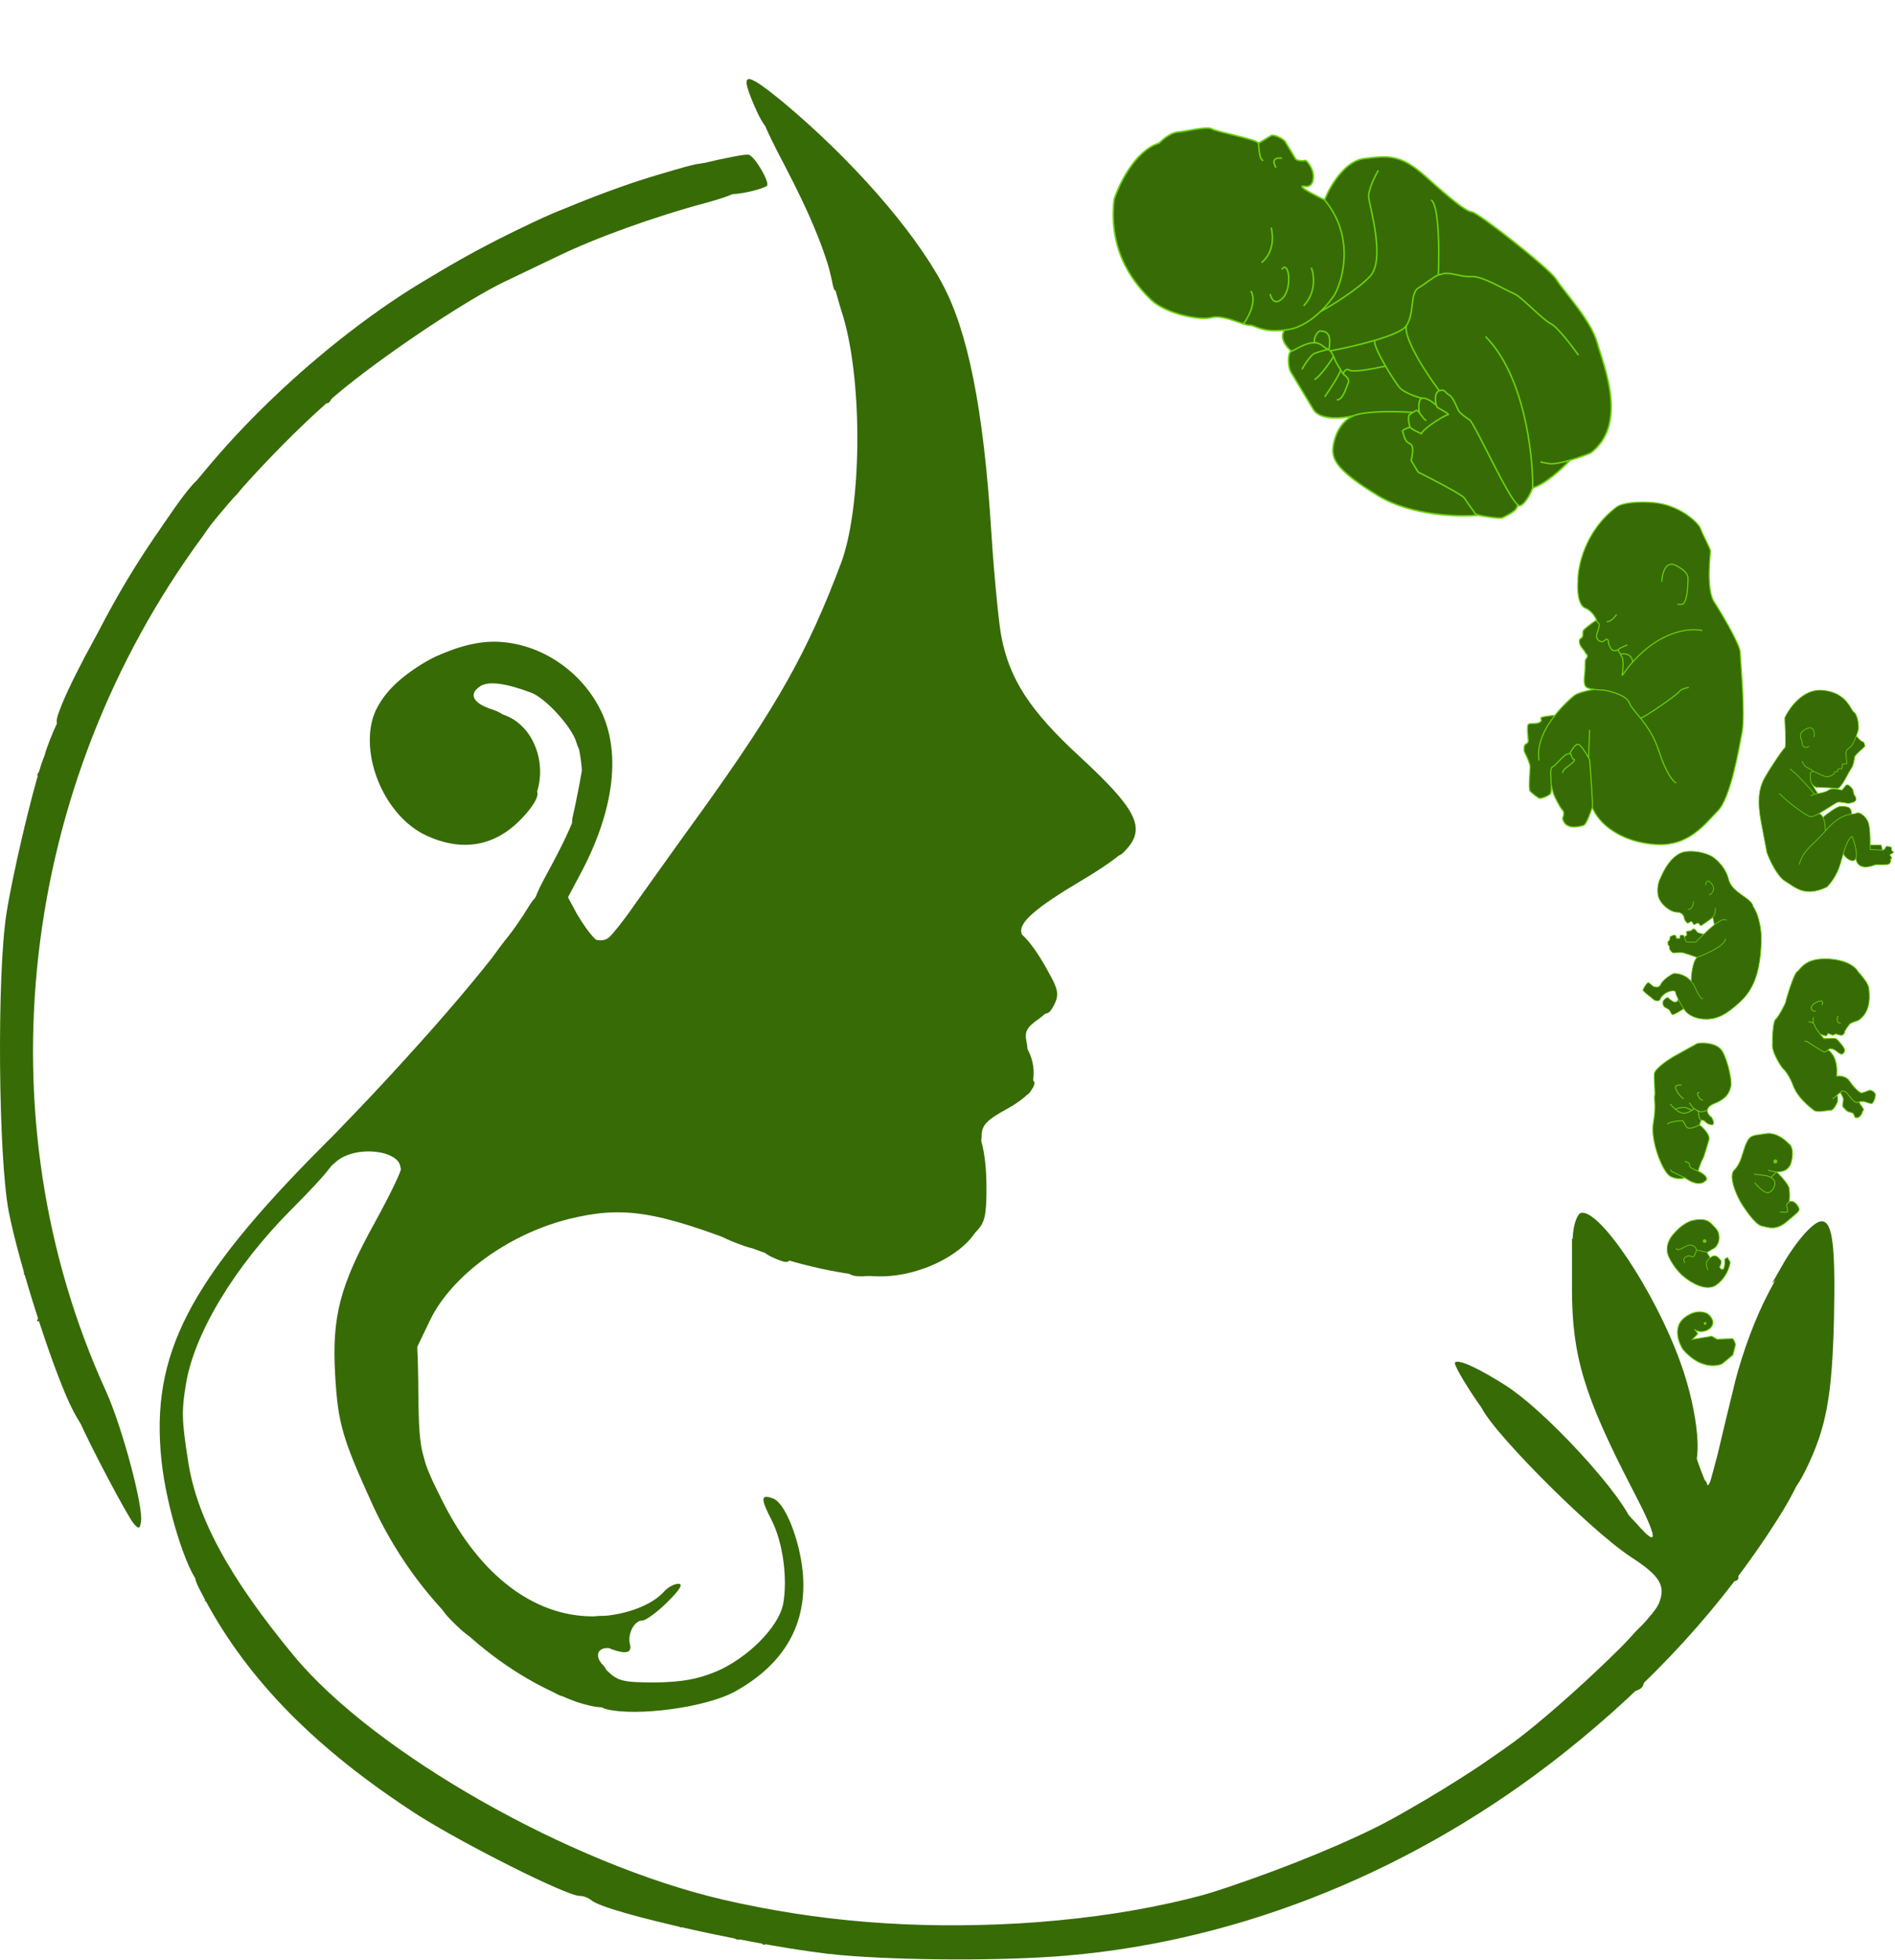 <svg width="767" height="793" viewBox="0 0 767 793" fill="none" xmlns="http://www.w3.org/2000/svg">
<path d="M340.019 791.08C309.91 788.295 244.835 773.997 239.202 768.798C238.036 767.869 236.094 767.127 234.54 767.127C229.295 767.127 187.531 746.144 168.882 734.26C128.089 707.893 100.506 680.04 82.829 646.988C77.584 637.147 77.584 637.147 84.382 637.147C89.239 637.147 90.599 638.261 92.541 643.646C93.901 647.174 95.843 650.145 96.621 650.145C97.397 650.145 98.174 651.259 98.174 652.744C98.174 654.23 98.757 655.715 99.728 656.087C100.506 656.458 106.139 662.4 112.161 669.27C139.55 700.28 165.386 718.291 226.381 749.115C240.756 756.357 281.743 770.84 287.765 770.84C289.513 770.84 293.593 771.954 296.895 773.44C303.305 776.225 322.148 779.568 340.99 781.424C346.818 781.982 352.063 783.096 352.645 783.838C353.811 785.51 420.245 781.239 442.002 778.082C473.859 773.626 538.739 750.601 569.043 732.961C577.201 728.318 584.389 724.419 584.777 724.419C585.36 724.419 587.303 723.305 589.051 721.819C590.993 720.334 599.929 713.835 609.059 707.522C627.707 694.709 668.5 656.272 671.414 648.845C674.328 641.603 671.997 637.704 659.953 629.905C642.276 618.207 599.346 574.571 599.346 568.257C599.346 565.658 607.893 566.215 614.498 569.557C620.714 572.528 646.938 598.71 651.212 606.137C652.377 608.365 653.737 609.851 654.32 609.294C654.708 608.737 658.399 612.079 662.284 616.35C671.608 627.12 671.22 622.663 660.73 602.609C641.11 564.729 636.254 548.575 636.254 521.279V501.225L642.664 502.339C650.24 503.639 655.679 509.581 664.615 526.292C672.191 540.405 682.875 569.557 682.875 575.87C682.875 579.956 690.645 602.609 691.616 601.495C691.81 601.124 693.364 595.553 695.113 588.868C696.667 582.184 699.969 568.443 702.494 558.23C705.408 547.089 710.459 533.163 715.898 522.95C723.279 508.838 725.416 506.238 729.884 505.681C738.625 504.753 739.985 509.766 738.625 542.447C737.071 578.47 733.186 593.139 719.394 614.864C697.249 649.773 668.889 680.783 633.146 709.193C573.705 756.357 503.191 785.138 432.095 791.266C406.453 793.494 365.466 793.308 340.019 791.08Z" fill="#376B06"/>
<path d="M233.166 688.587C198.395 675.589 168.092 646.251 150.997 609.3C138.565 582.004 136.817 576.248 135.651 556.379C134.292 532.611 137.594 520.171 151.774 494.546C157.602 483.962 162.264 474.306 162.264 473.006C162.264 465.208 143.616 463.165 135.846 470.221L131.184 474.306V468.921C131.184 465.208 133.709 460.937 139.148 455.181C174.308 418.601 203.446 384.249 213.547 367.537C219.374 357.696 224.425 358.253 229.864 368.837C234.526 378.121 241.908 382.763 246.375 379.421C247.735 378.307 252.397 372.55 256.477 366.609C260.75 360.667 273.376 342.841 284.837 327.057C314.752 285.278 326.99 263.553 340.394 227.901C348.746 205.619 349.329 155.67 341.365 128.374C340.199 124.846 338.063 117.233 336.509 111.662C332.624 98.293 327.767 86.595 317.86 67.469C313.393 59.113 309.896 51.686 309.896 51.314C309.896 50.757 312.033 50.386 314.752 50.386C325.825 50.386 355.934 78.796 370.309 102.935C387.014 130.788 392.259 150.656 396.338 203.577C400.418 257.054 401.195 261.51 406.245 268.752C408.771 272.28 410.907 276.922 410.907 279.151C410.907 284.35 418.289 293.634 433.635 308.118C446.844 320.559 453.643 329.657 453.643 334.856C453.643 336.527 454.808 338.199 456.168 338.756C460.636 340.241 454.614 346.183 438.491 355.839C419.066 367.351 412.267 373.293 413.433 377.564C414.015 379.421 413.433 380.906 412.267 380.906C411.102 380.906 412.073 382.949 414.598 385.363C416.929 387.777 419.26 392.79 420.037 396.504C420.62 400.403 422.174 403.189 423.728 403.189C428.39 403.189 426.642 407.831 420.426 412.287C415.375 415.815 414.598 417.486 415.569 421.943C416.152 424.914 415.764 427.328 414.792 427.328C413.627 427.328 412.85 429.37 412.85 431.97C412.85 434.941 414.015 436.612 415.958 436.612C421.98 436.612 417.512 443.297 407.605 448.682C399.446 453.138 397.504 455.181 397.31 459.266C397.31 462.051 396.533 464.836 395.367 465.393C394.396 465.95 393.425 470.592 393.425 475.792C393.425 480.805 394.396 484.89 395.367 484.89C396.533 484.89 397.31 487.676 397.31 491.018C397.31 503.273 376.136 516.457 356.322 516.457C342.919 516.457 321.551 511.629 304.068 504.944C265.606 489.904 252.203 487.861 230.252 493.246C205.777 499.374 182.855 516.085 174.113 534.097C171.588 539.296 168.674 545.424 167.509 547.838C164.012 554.708 164.789 575.691 168.869 582.932C170.811 586.46 172.365 591.845 172.365 595.002C172.754 611.528 197.424 642.723 217.626 652.193C227.533 656.835 230.641 657.578 233.749 655.907C236.08 654.793 240.354 653.864 243.656 653.864C249.289 653.864 249.678 654.421 249.678 660.363C249.678 665.562 248.901 666.862 245.793 666.862C241.519 666.862 240.742 670.576 244.239 673.918C245.598 675.218 246.958 679.489 247.152 683.574C247.541 690.259 247.152 691.001 243.267 690.816C240.936 690.816 236.468 689.702 233.166 688.587ZM361.956 492.875C367.395 487.861 367.783 486.561 368.949 468.179C369.92 452.952 371.086 447.567 373.999 443.668C376.136 440.883 377.884 437.726 377.884 436.612C377.884 435.684 379.05 434.755 380.41 434.755C384.877 434.755 387.791 425.471 385.46 418.043C383.323 411.173 383.129 411.173 370.309 409.873C363.315 409.316 352.437 408.759 346.221 408.759C335.732 408.759 335.149 408.945 335.926 413.03C336.509 415.258 337.868 425.657 339.228 436.241L341.365 455.181H351.855H362.344V468.736V482.476L348.358 484.148C337.286 485.447 333.983 486.561 333.595 489.161C333.206 491.204 334.178 492.318 336.703 492.318C338.84 492.318 340.976 493.617 341.753 495.103C343.696 499.931 355.545 498.631 361.956 492.875ZM333.401 394.276C332.235 393.904 331.264 389.819 331.264 385.177C331.264 378.492 332.041 376.636 335.149 375.893C337.286 375.336 339.034 373.665 339.034 372.365C339.034 370.879 340.005 369.765 340.976 369.765C344.084 369.765 343.307 358.624 340.005 355.653C338.451 353.982 337.091 351.197 337.091 349.34C337.091 347.483 336.12 345.255 335.149 344.698C332.818 343.398 312.616 346.926 307.565 349.525C305.622 350.454 300.766 351.197 296.881 351.382H289.499L299.406 355.096C305.622 357.51 310.479 360.852 312.421 364.195C314.558 367.537 317.666 369.765 321.163 370.137C326.213 370.694 326.407 371.251 328.156 385.177C329.127 392.976 330.681 399.475 331.652 399.475C332.429 399.475 333.401 401.332 333.595 403.746C333.595 405.974 334.178 404.86 334.566 401.332C335.149 397.804 334.566 394.647 333.401 394.276ZM367.395 286.764C368.755 285.464 371.086 284.35 372.834 284.35C380.215 284.35 381.964 266.338 376.913 242.942C375.165 234.957 374.194 220.845 374.388 208.219C374.582 179.252 371.474 155.855 365.258 141.001C357.876 123.36 354.768 121.504 356.905 136.358C357.682 142.672 359.236 149.542 360.402 151.585C361.373 153.627 363.315 159.012 364.675 163.654C368.755 178.509 366.618 220.845 361.373 226.787C355.545 233.472 353.797 239.971 352.437 259.282C351.272 276.737 350.495 280.079 346.998 282.679C344.667 284.536 341.753 286.207 340.394 286.764C338.645 287.321 338.645 288.249 340.782 290.106C342.725 292.149 343.696 292.149 344.279 290.477C344.861 288.992 348.746 288.064 353.797 288.064C360.596 288.064 362.344 288.806 362.538 291.406C362.538 293.82 362.927 294.005 363.704 291.777C364.481 290.292 366.035 288.064 367.395 286.764Z" fill="#376B06"/>
<path d="M28.243 568.066C20.473 551.355 7.652 511.061 3.573 490.45C-0.701 468.539 -1.284 394.45 2.602 369.754C4.933 354.528 12.703 321.476 16.782 309.035C20.667 296.965 26.3 303.093 26.3 319.248C26.3 325.561 25.523 327.603 22.61 328.346C19.696 329.089 18.919 331.689 17.948 342.273C17.365 349.329 15.811 356.385 14.645 357.685C11.926 360.841 8.041 403.363 8.235 430.102C8.235 464.454 14.257 502.519 24.552 530.372C27.854 539.656 31.157 548.012 32.128 548.941C32.905 550.055 34.653 555.254 35.819 560.639C40.481 582.364 36.79 585.892 28.243 568.066Z" fill="#376B06"/>
<path d="M171.996 337.812C156.262 330.199 146.161 307.359 150.823 290.833C153.348 281.921 167.334 268.923 178.795 264.652C185.011 262.424 190.644 261.867 198.22 262.609C210.653 263.909 228.524 272.265 231.243 278.393C232.215 280.621 233.769 282.478 234.546 282.478C235.517 282.478 236.1 284.52 236.1 287.12C236.1 289.719 237.071 291.762 238.042 291.762C239.208 291.762 239.985 294.733 239.985 298.261C239.985 305.688 235.323 307.359 233.38 300.675C231.826 294.547 220.948 282.478 214.926 280.249C204.436 276.35 197.443 275.422 194.141 277.835C189.479 280.992 191.616 284.706 199.386 287.12C207.544 289.719 212.595 298.447 212.789 310.888C212.789 317.201 213.566 319.615 215.703 319.615C219.394 319.615 217.451 324.628 211.041 331.313C200.163 342.64 186.759 344.868 171.996 337.812Z" fill="#376B06"/>
<path d="M232.454 327.612C233.231 323.712 234.59 317.399 235.173 313.685C235.95 309.229 237.31 306.629 239.058 306.629C241.195 306.629 241.972 309.043 241.972 316.47C241.972 330.397 240.418 334.482 235.173 334.482C231.094 334.482 230.9 333.925 232.454 327.612Z" fill="#376B06"/>
<path d="M23.37 289.548C30.169 268.194 75.43 193.363 81.452 193.363C83.006 193.363 84.754 191.321 85.337 188.907C86.308 184.822 111.561 159.011 128.267 145.085C150.412 126.145 178.384 107.948 184.988 107.948C187.514 107.948 189.456 106.834 189.456 105.348C189.456 102.749 226.364 83.809 231.415 83.809C232.775 83.809 236.854 82.138 240.35 80.281C243.847 78.424 255.502 74.153 266.186 70.811C285.029 65.054 285.806 65.054 292.993 67.84C297.655 69.882 300.18 72.111 300.18 74.524C300.18 77.31 297.461 78.795 286.194 81.952C264.632 87.708 240.545 96.435 225.393 103.863C218.011 107.391 208.299 112.033 204.025 114.075C190.039 120.76 159.541 140.814 140.116 156.412C119.525 172.938 89.611 204.876 75.43 225.487C70.768 232.543 65.523 238.67 63.969 239.227C62.415 239.785 61.25 241.27 61.25 242.57C61.25 244.055 60.084 246.284 58.724 247.583C57.17 248.883 55.422 252.225 54.839 255.011C54.062 257.796 52.314 261.138 50.954 262.438C49.4 263.738 47.652 267.266 46.875 270.051C46.098 273.394 44.35 275.065 41.824 275.065C38.522 275.065 37.939 276.365 37.939 282.492C37.939 287.877 37.162 289.92 35.026 289.92C33.471 289.92 32.112 290.848 32.112 291.777C32.112 292.891 29.781 293.633 27.061 293.633C22.788 293.633 22.399 293.076 23.37 289.548Z" fill="#376B06"/>
<path d="M352.262 791.634C349.154 791.262 346.823 790.148 346.823 789.22C346.823 786.991 339.635 786.991 338.081 789.405C336.721 791.634 329.146 789.962 327.203 786.991C326.426 786.063 324.484 785.692 322.735 786.249C320.987 786.991 319.627 786.62 319.627 785.692C319.627 782.906 309.915 783.463 309.915 786.249C309.72 787.548 308.555 786.991 307.001 784.949C304.67 782.164 303.699 781.792 301.368 783.649C299.037 785.506 297.871 785.32 294.957 782.164C290.684 777.15 279.028 774.922 276.697 778.45C275.338 780.492 274.949 780.492 274.949 777.893C274.949 775.665 269.899 773.251 256.107 768.794C237.847 763.038 226.192 757.839 188.507 738.156C158.592 722.559 126.929 698.234 107.503 675.951C102.259 670.01 97.014 665.367 96.043 665.924C95.071 666.667 94.877 665.739 95.46 664.253C96.043 662.582 95.654 661.282 94.489 661.282C93.323 661.282 92.352 659.982 92.352 658.497C92.352 657.012 91.575 655.712 90.603 655.712C89.632 655.712 88.272 653.669 87.69 651.07C86.913 648.099 85.553 646.799 84.193 647.542C82.833 648.284 82.639 648.099 83.416 646.799C84.193 645.685 83.028 643.085 80.891 641.043C75.452 635.843 67.293 609.662 65.351 590.907C60.883 548.2 76.229 518.304 131.008 463.341C141.303 453.129 156.844 436.788 165.391 427.133C174.132 417.477 183.65 407.264 186.37 404.108C191.615 398.723 191.615 398.723 188.313 403.736C186.564 406.522 185.593 408.75 186.37 408.75C186.953 408.75 182.291 413.763 175.88 420.077C169.47 426.204 164.225 431.961 164.225 432.518C164.225 433.26 159.952 438.088 154.707 443.473C149.462 448.858 145.577 453.5 146.16 453.871C146.548 454.243 144.606 456.1 141.886 457.771C139.167 459.442 137.03 462.599 137.03 464.641C137.03 469.098 133.145 474.111 117.799 489.523C94.877 512.548 78.56 539.658 75.258 560.084C73.509 570.482 73.509 574.567 76.035 590.536C79.337 613.561 92.546 638.072 118.964 670.01C151.599 709.375 230.465 754.125 292.432 768.609C330.894 777.521 369.744 780.678 412.48 778.264C455.604 775.665 492.512 767.68 526.701 753.197C532.528 750.783 537.967 748.555 538.744 748.369C541.464 747.812 556.033 740.384 570.213 732.214C609.841 709.375 638.784 687.093 658.404 664.253C667.145 654.041 669.67 654.041 662.872 664.439C657.627 672.238 612.366 715.131 609.258 715.131C608.481 715.131 603.819 718.845 598.768 723.487C593.718 728.315 588.861 731.657 587.89 731.1C586.919 730.543 582.84 732.586 578.954 735.557C574.875 738.713 570.213 741.127 568.659 741.127C566.911 741.127 564.191 742.427 562.249 744.098C557.975 747.812 523.787 762.852 511.937 766.195C507.081 767.68 495.814 771.394 486.684 774.55C477.555 777.707 463.568 781.05 455.604 782.164C447.64 783.278 440.064 785.135 439.093 786.62C437.539 788.291 435.985 788.477 433.459 787.177C429.38 784.949 417.336 786.806 416.365 789.777C415.782 791.448 414.228 791.448 409.76 789.777C405.681 788.106 398.494 787.92 382.371 789.22C370.521 790.148 360.032 791.262 359.061 791.634C358.284 792.005 355.176 792.005 352.262 791.634Z" fill="#376B06"/>
<path d="M245.262 691.551C238.074 689.694 233.024 672.054 239.045 669.825C240.599 669.268 241.765 669.454 241.376 670.197C241.182 670.939 243.125 673.539 245.844 676.139C250.118 680.224 252.255 680.781 265.27 680.781C276.148 680.595 282.364 679.481 289.94 676.324C302.566 670.939 314.998 658.499 316.941 649.214C318.883 639.002 316.941 624.147 312.279 615.048C307.811 606.321 307.811 604.464 312.861 606.321C317.718 607.992 323.545 622.661 324.905 636.031C326.848 656.827 317.718 673.168 297.71 684.309C286.249 690.808 257.888 694.707 245.262 691.551Z" fill="#376B06"/>
<path d="M657.021 683.946C651.971 683.017 654.107 679.118 660.129 678.375C663.626 678.004 665.374 678.561 665.374 680.417C665.374 683.574 662.072 685.06 657.021 683.946Z" fill="#376B06"/>
<path d="M247.755 667.409C246.201 666.852 243.676 665.367 242.316 664.438C240.762 663.324 236.1 662.581 231.827 662.953C218.812 663.881 201.717 654.411 187.731 638.628C174.522 623.773 168.306 612.446 163.061 593.506C156.845 570.667 159.176 535.015 166.946 535.015C168.306 535.015 169.083 542.443 169.277 558.783C169.471 587.564 169.86 589.05 179.573 608.361C194.336 637.328 215.898 653.854 239.597 654.04C251.252 654.225 263.684 649.955 268.929 643.827C270.483 642.156 273.008 640.856 274.562 640.856C276.699 640.856 275.145 643.27 270.094 648.283C266.015 652.369 261.353 655.711 259.993 655.711C256.691 655.711 253.971 661.096 254.943 665.181C255.914 668.709 253.583 669.452 247.755 667.409Z" fill="#376B06"/>
<path d="M698.783 637.893C696.84 635.664 696.84 635.293 699.171 635.293C702.474 635.293 704.999 638.264 702.862 639.564C701.891 640.121 700.143 639.378 698.783 637.893Z" fill="#376B06"/>
<path d="M653.767 621.921C650.076 617.65 645.997 612.822 645.026 610.965C640.752 603.724 614.139 577.356 609.283 575.685C606.564 574.571 604.038 573.828 603.65 574.014C602.096 574.385 588.11 552.846 588.887 551.36C590.052 549.689 598.794 553.774 610.06 561.016C629.097 573.643 664.062 613.379 660.566 618.578C659.983 619.321 660.954 620.621 662.703 621.178C664.645 621.921 665.228 621.549 664.451 619.878C663.674 618.764 664.451 619.136 666.005 620.992C668.142 623.592 669.113 623.778 669.89 621.921C670.473 620.435 671.055 620.807 671.055 622.849C671.25 625.077 670.084 626.006 667.947 625.634C666.005 625.263 663.674 626.006 662.508 627.306C660.954 628.977 659.012 627.677 653.767 621.921Z" fill="#376B06"/>
<path d="M54.13 616.526C51.604 613.555 35.676 583.474 32.179 574.932C30.819 571.961 29.46 566.762 29.071 563.42C28.877 560.077 27.323 555.621 25.769 553.207C24.215 550.793 22.272 546.523 21.689 543.737C20.913 540.952 19.553 539.095 18.776 539.652C17.805 540.209 17.416 538.724 18.193 536.495C18.97 533.524 18.581 532.967 16.639 534.082C15.085 535.01 14.502 534.824 15.473 533.524C17.027 530.925 12.56 514.585 10.423 515.699C9.646 516.256 9.452 515.513 10.034 514.027C10.423 512.728 10.034 506.6 8.869 500.472C4.207 476.333 2.264 454.794 2.458 430.098C2.847 385.533 4.013 362.694 5.761 363.622C6.732 364.179 6.926 362.322 6.344 359.351C5.761 356.195 6.344 353.409 7.898 352.11C11.006 349.696 13.142 338.74 10.811 337.255C9.452 336.512 9.646 334.841 10.811 332.613C11.783 330.756 12.754 327.413 12.754 325.185C12.754 322.586 13.725 321.471 16.25 321.843C18.581 322.214 19.553 321.1 19.553 317.758C19.553 314.787 18.581 313.301 16.833 313.673C14.502 314.23 14.502 313.673 16.639 311.444C17.999 309.773 18.581 308.473 17.999 308.473C16.25 308.473 21.884 293.804 27.517 283.963C30.237 279.135 32.373 274.679 32.179 274.122C32.179 273.565 32.568 271.151 33.345 268.551C34.704 263.166 38.007 262.238 38.007 267.251C38.007 269.851 38.395 270.037 39.949 267.623C42.28 264.28 42.474 262.052 40.338 262.238C36.258 262.981 36.841 260.752 45 245.897C88.707 166.424 163.105 105.705 255.57 74.138C269.944 69.125 300.636 61.883 303.161 62.626C305.881 63.74 311.903 74.324 310.349 75.252C306.464 77.481 294.42 79.523 294.42 78.038C294.42 77.109 292.283 75.438 289.758 74.51C286.067 73.21 280.24 74.138 265.865 78.409C255.375 81.566 245.468 85.279 243.72 86.765C242.166 88.25 239.252 89.365 237.31 89.365C235.562 89.365 230.705 91.036 226.432 93.078C222.158 95.121 217.885 96.792 216.913 96.792C212.834 96.792 195.74 108.119 194.769 111.461C194.186 113.875 192.632 114.618 188.358 114.061C183.89 113.504 179.034 115.546 166.408 123.716C157.472 129.473 147.177 136.9 143.486 140.057C139.795 143.399 135.522 146.741 133.967 147.484C130.665 149.341 130.277 155.654 133.579 156.583C134.939 157.14 135.327 158.625 134.356 161.039C133.191 163.267 132.413 163.824 131.831 162.339C131.248 161.039 129.694 159.925 128.334 159.925C126.974 159.925 125.42 158.997 125.032 158.068C124.255 155.84 98.225 177.937 98.225 180.908C98.225 181.836 99.779 181.465 101.722 179.979C104.635 177.565 111.823 177.379 111.823 179.793C111.823 180.35 110.074 183.136 107.743 186.107C103.664 191.677 103.664 191.677 100.168 187.778C98.419 185.735 96.282 184.064 95.505 184.064C93.369 184.064 94.34 187.406 97.448 190.563C100.362 193.163 100.362 193.905 97.448 197.991C94.728 201.89 93.563 202.261 88.124 200.776C81.325 198.733 78.023 199.662 84.433 201.704C90.066 203.375 89.484 206.718 82.102 216.93C7.509 318.129 -7.643 452.194 42.863 562.863C49.468 577.346 58.209 610.213 57.044 615.783C56.655 618.754 56.072 618.754 54.13 616.526ZM47.719 252.768C50.245 248.126 50.245 248.126 46.165 251.654C43.834 253.511 42.474 255.924 43.057 256.853C44.417 258.895 44.417 258.895 47.719 252.768ZM70.835 218.416C74.915 212.288 78.023 206.903 77.44 206.346C76.08 205.047 67.145 215.445 67.145 218.23C67.145 219.53 65.008 222.501 62.288 224.915C59.569 227.329 57.432 230.486 57.432 232.157C57.432 234.571 57.821 234.571 60.346 232.342C61.9 230.857 66.562 224.544 70.835 218.416Z" fill="#376B06"/>
<path d="M724.057 600.938C722.114 598.709 722.503 595.181 726.582 581.998C732.992 561.015 735.518 519.607 730.855 513.665C727.942 509.952 727.747 509.952 722.503 514.594L717.258 519.236L721.92 511.066C727.359 501.782 734.158 494.168 737.266 494.168C741.734 494.168 742.899 503.638 742.316 533.162C741.539 565.286 739.208 577.727 730.855 594.81C727.165 602.052 726.193 603.166 724.057 600.938Z" fill="#376B06"/>
<path d="M679.005 590.91C678.034 588.867 677.063 584.968 677.063 582.368C677.063 575.498 666.767 546.902 659.386 532.79C651.421 517.749 645.982 510.879 640.543 508.836C636.658 507.351 636.075 506.051 636.658 499.367C637.047 495.096 638.406 491.382 639.766 490.825C647.148 488.597 669.875 522.577 680.171 551.358C687.552 571.598 689.495 594.438 683.861 594.438C682.307 594.438 680.171 592.766 679.005 590.91Z" fill="#376B06"/>
<path d="M685.155 493.825C681.927 494.55 678.787 497.597 677.62 499.03C676.087 500.485 673.501 504.428 675.429 508.556C677.357 512.685 680.234 515.563 681.431 516.486C684.114 518.83 690.498 522.816 694.574 520.008C698.649 517.199 700.1 512.639 700.316 510.71L699.206 508.787L698.137 509.404C698.173 510.618 698.074 513.144 697.391 513.538C696.707 513.933 696.185 513.095 696.01 512.627C696.415 512.013 697.059 510.596 696.395 509.84C695.565 508.895 694.488 507.523 692.992 508.387C692.697 508.557 692.421 508.739 692.167 508.931L690.904 506.743L694.109 504.893C694.739 504.34 695.966 502.682 695.833 500.479C695.668 497.726 694.411 497.028 692.873 495.351C691.336 493.675 689.19 492.92 685.155 493.825Z" fill="#376B06"/>
<path d="M690.904 506.743L694.109 504.893C694.739 504.34 695.966 502.682 695.833 500.479C695.668 497.726 694.411 497.028 692.873 495.351C691.336 493.675 689.19 492.92 685.155 493.825C681.927 494.55 678.787 497.597 677.62 499.03C676.087 500.485 673.501 504.428 675.429 508.556C677.357 512.685 680.234 515.563 681.431 516.486C684.114 518.83 690.498 522.816 694.574 520.008C698.649 517.199 700.1 512.639 700.316 510.71L699.206 508.787L698.137 509.404C698.173 510.618 698.074 513.144 697.391 513.538C696.707 513.933 696.185 513.095 696.01 512.627C696.415 512.013 697.059 510.596 696.395 509.84C695.565 508.895 694.488 507.523 692.992 508.387C692.697 508.557 692.421 508.739 692.167 508.931M690.904 506.743L686.647 505.783M690.904 506.743L692.167 508.931M686.647 505.783C686.356 504.622 685.005 502.743 681.929 504.519C678.852 506.295 678.384 505.616 678.534 505.054M686.647 505.783C686.436 506.57 685.929 508.192 685.587 508.389C685.245 508.586 684.486 508.455 684.149 508.365C684.025 508.151 683.48 507.896 682.283 508.587C681.086 509.278 681.588 510.508 681.988 511.036M691.334 513.902C691.169 513.617 690.803 512.784 690.651 511.732C690.499 510.677 691.136 509.716 692.167 508.931" stroke="#6BD10C" stroke-width="0.303"/>
<circle cx="689.948" cy="502.169" r="0.74" transform="rotate(-30 689.948 502.169)" fill="#6BD10C"/>
<path d="M170.445 532.236C168.308 529.822 168.502 529.45 171.804 529.45C174.524 529.45 175.495 530.379 174.718 532.236C173.358 535.578 173.553 535.578 170.445 532.236Z" fill="#376B06"/>
<path d="M387.226 502.151C382.758 501.037 382.758 498.809 387.614 494.167C389.751 492.124 390.722 490.453 389.557 490.453C387.42 490.453 386.837 466.314 388.78 459.443C389.557 457.029 391.111 455.173 392.471 455.173C396.356 455.173 399.269 465.757 399.269 480.426C399.269 491.938 398.687 494.724 394.996 498.437C392.47 501.037 388.974 502.522 387.226 502.151Z" fill="#376B06"/>
<path d="M410.516 442.736C407.602 441.993 407.02 439.765 407.02 430.852C407.02 422.496 407.602 419.897 409.933 419.897C414.595 419.897 419.063 428.253 418.286 435.866C417.703 442.922 416.344 444.221 410.516 442.736Z" fill="#376B06"/>
<path d="M418.537 409.307C416.595 408.935 414.847 405.779 414.07 401.508C413.487 397.609 411.156 392.966 409.019 391.11C403.968 386.653 403.58 375.326 408.631 375.512C412.516 375.512 418.537 382.382 424.559 393.709C428.25 400.208 428.639 402.436 426.89 406.15C424.559 410.607 424.171 410.792 418.537 409.307Z" fill="#376B06"/>
<path d="M198.22 389.262C199.969 386.291 203.659 381.278 206.379 378.121L211.235 372.551L207.933 378.121C206.185 381.278 202.494 386.291 199.774 389.262L194.918 394.833L198.22 389.262Z" fill="#376B06"/>
<path d="M228.717 381.833C226.58 379.419 223.861 374.777 222.501 371.62C221.141 368.649 218.81 366.049 217.256 366.049C215.314 366.049 216.479 362.521 221.336 353.608C233.962 330.398 236.682 321.856 235.322 309.415C234.739 303.473 233.185 297.531 232.214 296.603C231.048 295.489 230.271 293.261 230.271 291.404C230.271 289.547 229.689 288.061 228.717 288.061C227.94 288.061 226.386 286.205 225.415 283.976C222.89 278.591 206.572 270.05 195.694 268.379C185.01 266.893 171.607 272.464 161.117 282.676C152.182 291.404 149.074 291.961 153.93 284.162C161.7 271.35 183.651 259.651 199.774 259.651C217.256 259.651 234.351 270.421 242.703 286.576C251.445 303.288 248.92 326.684 235.71 352.123L229.883 363.078L233.379 369.577C235.516 373.291 238.624 377.748 240.567 379.604C242.509 381.461 243.48 383.689 242.898 384.618C240.567 388.146 232.408 386.475 228.717 381.833Z" fill="#376B06"/>
<path d="M450.338 344.689C448.978 343.203 447.813 340.975 447.813 339.675C447.813 335.219 440.431 325.563 427.805 313.679C407.602 294.554 398.084 280.442 403.912 278.028C405.466 277.471 405.271 277.099 403.717 277.099C400.026 276.914 395.947 267.815 394.587 256.488C393.81 250.918 392.062 229.564 390.508 209.138C386.429 156.218 381.184 136.35 364.478 108.497C354.96 92.528 333.398 69.131 320.383 60.59C312.807 55.576 309.311 51.677 306.203 44.806C299.015 28.652 300.763 28.095 316.886 41.279C344.276 64.118 369.335 92.528 381.184 114.439C391.674 133.564 398.084 165.316 401.192 214.709C402.358 233.092 404.3 252.403 405.271 257.417C408.574 274.871 416.926 287.683 437.129 306.252C459.856 327.234 463.741 334.847 456.165 343.389C453.252 346.731 452.28 346.917 450.338 344.689Z" fill="#376B06"/>
<path d="M208.713 329.464C206.188 328.907 205.799 326.865 206.576 318.694C207.547 306.811 204.439 301.054 194.338 295.298C188.316 291.956 183.849 285.271 186.18 283.228C186.568 282.857 190.259 283.786 194.533 285.642C198.612 287.314 202.497 288.799 203.08 288.985C212.209 291.584 218.62 301.24 218.62 312.381C218.62 321.48 213.569 330.393 208.713 329.464Z" fill="#376B06"/>
<path d="M291.651 318.14C295.924 311.084 300.198 306.999 300.198 309.97C300.198 310.898 297.478 314.612 293.982 317.954L287.766 324.267L291.651 318.14Z" fill="#376B06"/>
<path d="M223.657 684.307C221.52 683.007 220.549 681.15 221.131 680.408C221.908 679.665 224.045 680.593 225.793 682.264C230.067 686.164 228.513 687.835 223.657 684.307Z" fill="#376B06"/>
<path d="M183.657 656.645C179.966 653.117 178.023 650.146 178.995 650.146C181.326 650.146 192.204 661.287 191.038 662.401C190.455 662.772 187.153 660.173 183.657 656.645Z" fill="#376B06"/>
<path d="M664.838 621.913C663.672 618.013 663.867 617.827 666.198 620.984C668.334 623.584 669.111 623.769 669.888 621.913C670.665 620.427 671.054 620.613 671.054 622.841C671.248 627.483 666.003 626.74 664.838 621.913Z" fill="#376B06"/>
<path d="M687.951 602.047C687.174 601.119 687.563 599.819 688.728 599.076C689.699 598.519 690.671 599.077 690.865 600.376C691.059 601.676 691.836 600.748 692.807 598.148L694.361 593.506L693.973 597.962C693.584 602.79 689.894 605.204 687.951 602.047Z" fill="#376B06"/>
<path d="M343.898 514.589C344.481 513.66 347.2 512.732 349.92 512.732C352.445 512.732 354.582 513.66 354.582 514.589C354.582 515.703 351.862 516.446 348.56 516.446C345.258 516.446 343.121 515.703 343.898 514.589Z" fill="#376B06"/>
<path d="M312.453 508.652C307.985 506.61 306.431 503.453 309.927 503.453C311.093 503.453 311.87 504.382 311.87 505.496C311.87 506.424 312.841 506.795 313.812 506.238C314.978 505.681 315.755 506.053 315.755 507.167C315.755 508.281 316.726 508.652 317.697 508.095C318.863 507.538 319.64 507.91 319.64 508.838C319.64 511.252 318.086 511.252 312.453 508.652Z" fill="#376B06"/>
<path d="M295.942 502.153C289.143 499.368 286.035 496.025 290.503 496.025C291.669 496.025 292.446 496.768 292.446 497.697C292.446 498.625 294.194 498.996 296.331 498.439C298.662 497.882 300.604 498.625 301.381 500.482C301.964 502.153 303.324 502.896 304.295 502.339C305.266 501.782 306.043 502.339 306.043 503.267C306.043 505.867 304.878 505.681 295.942 502.153Z" fill="#376B06"/>
<path d="M339.629 503.453C337.104 502.525 335.161 500.854 335.161 499.74C335.161 498.811 333.025 497.883 330.499 497.883C325.449 497.883 321.369 493.983 325.06 492.683C326.42 492.312 327.391 489.713 327.391 487.113C327.391 481.357 334.967 470.587 335.161 476.157C335.161 479.5 336.715 480.057 341.766 478.2C346.428 476.529 345.651 471.33 340.989 472.444C338.852 473.001 337.492 472.629 338.269 471.701C338.852 470.773 340.6 470.03 342.154 470.03C343.708 470.03 344.874 468.173 344.874 465.388C344.874 461.674 343.903 460.746 340.212 460.746C335.744 460.746 335.356 460.003 333.996 447.748C333.413 440.691 331.859 434.75 330.694 434.75C329.528 434.75 329.334 431.964 329.917 427.879C331.082 421.195 328.168 406.897 325.06 405.04C324.283 404.483 323.118 398.169 322.341 391.113C320.981 375.887 320.787 375.33 314.765 375.33C311.657 375.33 308.937 373.473 306.8 369.945C303.304 364.375 291.26 358.618 283.102 358.618C280.188 358.618 278.828 357.504 278.828 355.276C278.828 349.891 285.238 345.62 293.009 345.62C296.894 345.62 300.39 344.878 300.973 343.949C301.556 343.207 306.412 341.907 311.657 341.164C317.096 340.421 321.758 339.307 322.341 338.564C322.923 337.636 327.391 337.45 332.442 338.007C340.989 339.121 341.766 339.679 343.32 345.249C344.291 348.406 345.845 351.191 346.817 351.191C347.982 351.191 348.759 354.533 348.759 358.618C348.759 364.375 349.536 366.046 352.256 366.232C354.198 366.232 354.587 366.789 353.227 367.346C351.867 367.717 350.702 369.76 350.702 371.802C350.702 373.659 349.342 375.33 347.788 375.33C346.234 375.33 344.874 376.63 344.874 378.115C344.874 379.601 343.514 380.901 341.96 380.901C338.075 380.901 335.744 386.471 339.046 388.328C340.212 389.071 341.377 392.785 341.377 396.498C341.377 400.212 342.154 403.183 343.32 403.183C345.845 403.183 350.702 398.355 350.702 395.756C350.702 394.641 351.673 394.27 352.644 394.827C353.81 395.384 354.587 397.427 354.587 399.469C354.587 402.255 356.918 402.997 371.875 404.111L389.164 405.411L391.3 413.024C392.466 417.295 393.631 422.123 393.826 423.794C394.603 428.251 389.164 440.32 386.25 440.32C384.89 440.32 383.725 441.249 383.725 442.177C383.725 443.291 381.976 446.633 379.645 449.419C376.343 453.875 375.566 457.775 375.177 473.558C374.595 492.498 374.595 492.498 367.99 498.254C360.803 504.567 348.176 506.796 339.629 503.453ZM356.529 474.672C356.529 473.186 355.169 471.887 353.615 471.887C352.061 471.887 350.702 473.186 350.702 474.672C350.702 476.157 352.061 477.457 353.615 477.457C355.169 477.457 356.529 476.157 356.529 474.672ZM355.364 467.059C357.306 462.045 356.723 460.746 351.673 460.746C348.953 460.746 346.817 461.488 346.817 462.417C346.817 466.13 349.342 470.03 351.673 470.03C353.033 470.03 354.781 468.73 355.364 467.059Z" fill="#376B06"/>
<path d="M162.476 474.31C162.476 473.195 161.699 470.596 161.117 468.739C160.145 466.139 160.34 465.954 162.088 467.439C163.448 468.739 164.225 471.153 163.642 473.01C163.059 475.052 162.671 475.609 162.476 474.31Z" fill="#376B06"/>
<path d="M348.349 305.888C346.407 304.031 344.853 301.803 344.853 300.875C344.853 299.946 343.687 299.203 342.133 299.203C338.054 299.203 329.312 291.776 329.312 288.248C329.312 286.577 331.255 283.977 333.392 282.492C345.435 274.507 345.047 275.064 346.601 253.71C347.961 234.399 349.709 227.9 355.537 221.215C362.724 213.045 361.947 166.067 354.565 157.154C353.594 156.225 352.429 151.212 351.652 146.013C349.515 130.415 346.407 118.531 342.327 110.918C339.996 106.833 337.665 100.148 337.083 95.692L335.723 87.707L341.356 91.421C344.27 93.464 346.795 95.878 346.795 96.62C346.795 97.549 349.126 101.077 352.234 104.791C374.379 132.643 380.012 152.326 380.789 205.432C380.984 218.802 382.149 234.585 383.315 240.527C386.228 254.267 386.423 281.563 383.703 286.391C382.538 288.248 380.207 289.919 378.653 289.919C374.768 289.919 370.106 294.376 370.106 298.275C370.106 300.689 368.94 301.246 365.638 300.318C359.033 298.832 352.817 301.06 352.234 305.331C351.652 309.045 351.457 309.045 348.349 305.888ZM356.508 296.418C356.508 294.933 355.148 293.633 353.594 293.633C352.04 293.633 350.68 294.933 350.68 296.418C350.68 297.904 352.04 299.203 353.594 299.203C355.148 299.203 356.508 297.904 356.508 296.418Z" fill="#376B06"/>
<path d="M336.708 113.515C335.931 109.987 334.765 104.973 334.183 102.374C333.6 99.774 334.571 101.074 336.125 105.159C337.873 109.244 338.845 114.258 338.65 116.3C338.262 118.714 337.485 117.786 336.708 113.515Z" fill="#376B06"/>
<path d="M692.845 540.668L684.989 541.962L687.251 539.67L685.79 537.817C687.665 539.667 691.798 538.812 693.024 536.32C694.004 534.327 692.169 532.325 691.129 531.573C689.675 530.686 685.695 529.829 681.415 533.5C677.134 537.171 679.41 543.309 681.083 545.92C687.592 553.658 694.445 553.075 697.059 551.816L701.381 548.269C701.651 547.301 702.23 545.159 702.39 544.33C702.55 543.501 701.755 542.195 701.337 541.646L694.923 541.896L692.845 540.668Z" fill="#376B06" stroke="#6BD10C" stroke-width="0.36"/>
<circle cx="690.125" cy="535.513" r="0.585" transform="rotate(-45.38 690.125 535.513)" fill="#6BD10C"/>
<path d="M723.933 462.728C724.828 463.175 726.296 465.306 725.007 470.248C724.169 473.461 721.545 474.275 719.098 474.181C720.71 475.735 723.986 479.273 724.201 480.992C724.45 482.98 724.446 485.907 724.029 486.431C724.327 486.23 724.667 486.095 725.007 486.095C726.082 486.095 727.156 486.901 727.961 488.513C728.767 490.124 727.693 490.393 723.395 494.153C719.098 497.913 716.143 496.839 712.92 496.033C710.342 495.389 706.116 489.139 704.326 486.095C702.535 482.872 699.545 475.835 701.908 473.471C704.863 470.516 705.131 466.488 706.743 462.728C708.354 458.967 709.966 459.504 714.801 458.699C718.668 458.054 722.5 461.116 723.933 462.728Z" fill="#376B06"/>
<path d="M715.606 473.471C716.515 473.816 717.781 474.13 719.098 474.181M720.441 490.393C721.336 490.482 723.181 490.608 723.395 490.393C723.664 490.124 723.395 488.513 723.127 487.976C722.954 487.63 723.338 486.95 723.92 486.509M710.234 478.575C711.398 480.007 714.103 482.819 715.606 482.604C717.486 482.335 718.829 479.381 718.292 478.038C718.024 477.366 717.486 476.829 716.781 476.426M709.966 475.083C710.772 475.173 712.759 475.405 714.263 475.62C715.203 475.755 716.076 476.023 716.781 476.426M716.781 476.426L719.098 474.181M719.098 474.181C721.545 474.275 724.169 473.461 725.007 470.248C726.296 465.306 724.828 463.175 723.933 462.728C722.5 461.116 718.668 458.054 714.801 458.699C709.966 459.504 708.354 458.967 706.743 462.728C705.131 466.488 704.863 470.516 701.908 473.471C699.545 475.835 702.535 482.872 704.326 486.095C706.116 489.139 710.342 495.389 712.92 496.033C716.143 496.839 719.098 497.913 723.395 494.153C727.693 490.393 728.767 490.124 727.961 488.513C727.156 486.901 726.082 486.095 725.007 486.095C724.624 486.095 724.242 486.266 723.92 486.509M719.098 474.181C720.71 475.735 723.986 479.273 724.201 480.992C724.47 483.141 724.444 486.386 723.92 486.509" stroke="#6BD10C" stroke-width="0.33"/>
<circle cx="718.564" cy="469.971" r="0.806" fill="#6BD10C"/>
<path d="M676.936 427.782L686.985 422.202C689.551 421.815 695.184 421.937 697.193 425.518C699.704 429.995 701.05 438.057 700.601 439.437C700.153 440.816 699.995 444.12 694.049 446.459C691.866 447.318 691.096 448.352 691.052 449.329C691.001 450.48 691.96 451.55 692.808 452.156C693.459 453.283 694.301 455.447 692.464 455.094C690.167 454.653 690.063 453.094 688.78 453.288C688.692 453.301 688.61 453.295 688.533 453.273L687.877 455.129C689.415 456.341 692.33 459.26 691.685 461.247C690.878 463.73 689.809 467.958 689.175 468.972C688.54 469.986 687.733 472.469 687.644 472.745L687.285 473.849C688.973 474.6 691.929 476.455 690.251 477.863C688.155 479.621 686.037 478.628 684.934 478.27C684.182 478.026 682.917 477.191 681.924 476.597C680.836 476.97 678.566 477.252 676.145 476.024C672.794 474.325 667.924 461.152 669.158 454.537C670.392 447.923 669.411 444.37 669.716 443.433C670.02 442.495 669.391 436.922 669.556 434.535C669.689 432.626 674.531 429.238 676.936 427.782Z" fill="#376B06"/>
<path d="M685.718 448.632C685.276 448.489 684.237 446.931 683.773 446.17M685.718 448.632C685.493 448.818 685.192 449.039 684.84 449.262M685.718 448.632C685.901 448.692 686.165 448.847 686.439 449.033M675.979 446.688C676.781 447.66 678.827 449.749 680.593 450.322C681.95 450.763 683.673 450.002 684.84 449.262M684.84 449.262L682.228 448.108C681.126 448.055 678.797 448.153 678.289 448.964M680.599 439.038C679.712 438.953 677.976 439.04 678.13 440.066C678.323 441.349 680.641 444.542 681.558 444.535M687.869 442.011C687.563 442.013 686.971 442.146 687.048 442.659C687.145 443.3 687.89 444.763 688.718 445.032C689.38 445.247 689.178 445.181 688.994 445.121M686.439 449.033C686.827 449.295 687.236 449.616 687.47 449.811C687.478 450.93 687.709 453.038 688.533 453.273M686.439 449.033C687.056 449.391 688.427 450.056 688.98 449.858C689.532 449.661 690.591 449.423 691.052 449.329M691.052 449.329C691.096 448.352 691.866 447.318 694.049 446.459C699.995 444.12 700.153 440.816 700.601 439.437C701.05 438.057 699.704 429.995 697.193 425.518C695.184 421.937 689.551 421.815 686.985 422.202L676.936 427.782C674.531 429.238 669.689 432.626 669.556 434.535C669.391 436.922 670.02 442.495 669.716 443.433C669.411 444.37 670.392 447.923 669.158 454.537C667.924 461.152 672.794 474.325 676.145 476.024C678.825 477.383 681.319 476.892 682.231 476.477M691.052 449.329C691.001 450.48 691.96 451.55 692.808 452.156C693.459 453.283 694.301 455.447 692.464 455.094C690.167 454.653 690.063 453.094 688.78 453.288C688.692 453.301 688.61 453.295 688.533 453.273M688.533 453.273L687.877 455.129M687.877 455.129C686.629 455.842 683.892 457.068 682.932 456.268C681.732 455.268 681.628 453.709 681.076 453.53C680.524 453.35 675.483 453.847 674.848 454.861M687.877 455.129C689.415 456.341 692.33 459.26 691.685 461.247C690.878 463.73 689.809 467.958 689.175 468.972C688.54 469.986 687.733 472.469 687.644 472.745C687.572 472.966 687.375 473.573 687.285 473.849M687.285 473.849C686.019 473.437 683.558 472.393 683.845 471.511C684.132 470.628 682.63 470.099 681.843 469.945M687.285 473.849C688.973 474.6 691.929 476.455 690.251 477.863C688.155 479.621 686.037 478.628 684.934 478.27C683.83 477.911 681.616 476.277 680.788 476.008C679.96 475.739 677.381 474.291 676.829 474.111C676.388 473.968 676.213 473.504 676.181 473.291" stroke="#6BD10C" stroke-width="0.357"/>
<path d="M738.224 420.254C739.67 420.164 742.669 420.037 743.103 420.254C743.645 420.525 746.626 423.777 746.626 424.861C746.626 425.945 745.813 426.758 745 426.487C744.187 426.216 742.832 424.861 742.561 424.861C742.29 424.861 741.748 424.319 740.935 424.319C740.583 424.319 740.231 424.573 739.879 424.861C741.315 425.584 744.024 428.71 743.374 435.431C744.548 435.251 747.222 435.377 748.523 437.328C750.149 439.768 752.589 442.207 753.402 442.207C754.215 442.207 756.383 441.123 756.925 441.123C757.467 441.123 759.093 441.936 759.093 443.02C759.093 444.104 758.28 446.543 757.467 446.543C756.654 446.543 754.757 445.73 754.486 445.73H753.131C752.936 445.73 752.706 445.8 752.454 445.877C752.589 446.19 752.914 446.868 753.131 447.085C753.402 447.356 753.944 448.169 754.215 448.711C754.486 449.253 753.673 449.796 753.673 450.338C753.673 450.88 752.318 452.235 752.047 452.235H750.962C750.691 452.235 750.42 450.88 750.149 450.609C749.878 450.338 748.252 449.796 747.981 449.796C747.71 449.796 745.813 447.898 745.813 447.627C745.813 447.356 745.813 446.001 746.084 445.188C746.301 444.538 745.338 442.835 744.83 442.065C744.452 442.383 744.027 442.702 743.665 443.02C743.762 443.833 743.898 445.568 743.665 446.001C743.374 446.543 742.29 449.253 740.935 449.253C739.579 449.253 735.514 450.338 734.159 449.253C732.804 448.169 727.654 444.375 725.757 439.226C724.239 435.106 722.234 432.811 721.421 432.179C720.066 430.282 717.355 425.783 717.355 422.964C717.355 419.441 717.626 413.207 718.711 412.394C719.795 411.581 722.776 405.89 722.776 405.348C722.776 404.806 726.028 393.965 727.383 393.152C728.738 392.338 730.365 387.46 740.121 388.002C747.927 388.436 751.324 391.616 752.047 393.152C753.402 394.597 756.166 397.921 756.383 399.656C756.654 401.824 757.738 409.413 752.047 412.936C751.143 413.207 749.228 413.858 748.794 414.291C748.252 414.833 746.626 417.002 746.626 417.544C746.626 418.086 746.084 418.899 745.271 418.899C744.62 418.899 743.554 418.537 743.103 418.357L741.748 418.899L739.85 418.086C739.76 418.447 739.471 419.17 739.037 419.17C738.604 419.17 737.275 418.628 736.664 418.357C737.237 419.089 737.808 419.774 738.224 420.254Z" fill="#376B06"/>
<path d="M731.991 413.478C732.48 413.478 733.327 413.603 733.889 414.02M730.365 421.338C730.545 421.338 730.961 421.338 731.178 421.338C731.449 421.338 737.682 425.674 738.495 425.674C738.956 425.674 739.417 425.239 739.879 424.861M739.879 424.861C740.231 424.573 740.583 424.319 740.935 424.319C741.748 424.319 742.29 424.861 742.561 424.861C742.832 424.861 744.187 426.216 745 426.487C745.813 426.758 746.626 425.945 746.626 424.861C746.626 423.777 743.645 420.525 743.103 420.254C742.669 420.037 739.67 420.164 738.224 420.254C737.808 419.774 737.237 419.089 736.664 418.357M739.879 424.861C741.315 425.584 744.024 428.71 743.374 435.431C744.548 435.251 747.222 435.377 748.523 437.328C750.149 439.768 752.589 442.207 753.402 442.207C754.215 442.207 756.383 441.123 756.925 441.123C757.467 441.123 759.093 441.936 759.093 443.02C759.093 444.104 758.28 446.543 757.467 446.543C756.654 446.543 754.757 445.73 754.486 445.73C754.215 445.73 753.673 445.73 753.131 445.73C752.936 445.73 752.706 445.8 752.454 445.877M741.748 444.646C742.109 444.375 742.94 443.725 743.374 443.291C743.464 443.201 743.562 443.11 743.665 443.02M744.83 442.065C744.988 441.932 745.138 441.798 745.271 441.665C745.813 441.123 746.897 441.665 747.439 442.207C747.981 442.749 750.149 445.73 750.962 446.001C751.483 446.175 752.004 446.015 752.454 445.877M744.83 442.065C745.338 442.835 746.301 444.538 746.084 445.188C745.813 446.001 745.813 447.356 745.813 447.627C745.813 447.898 747.71 449.796 747.981 449.796C748.252 449.796 749.878 450.338 750.149 450.609C750.42 450.88 750.691 452.235 750.962 452.235C751.233 452.235 751.776 452.235 752.047 452.235C752.318 452.235 753.673 450.88 753.673 450.338C753.673 449.796 754.486 449.253 754.215 448.711C753.944 448.169 753.402 447.356 753.131 447.085C752.914 446.868 752.589 446.19 752.454 445.877M744.83 442.065C744.452 442.383 744.027 442.702 743.665 443.02M743.665 443.02C743.762 443.833 743.898 445.568 743.665 446.001C743.374 446.543 742.29 449.253 740.935 449.253C739.579 449.253 735.514 450.338 734.159 449.253C732.804 448.169 727.654 444.375 725.757 439.226C724.239 435.106 722.234 432.811 721.421 432.179C720.066 430.282 717.355 425.783 717.355 422.964C717.355 419.441 717.626 413.207 718.711 412.394C719.795 411.581 722.776 405.89 722.776 405.348C722.776 404.806 726.028 393.965 727.383 393.152C728.738 392.338 730.365 387.46 740.121 388.002C747.927 388.436 751.324 391.616 752.047 393.152C753.402 394.597 756.166 397.921 756.383 399.656C756.654 401.824 757.738 409.413 752.047 412.936C751.143 413.207 749.228 413.858 748.794 414.291C748.252 414.833 746.626 417.002 746.626 417.544C746.626 418.086 746.084 418.899 745.271 418.899C744.62 418.899 743.554 418.537 743.103 418.357L741.748 418.899L739.85 418.086C739.76 418.447 739.471 419.17 739.037 419.17C738.604 419.17 737.275 418.628 736.664 418.357M736.664 418.357C735.621 417.024 734.57 415.533 734.43 414.833C734.36 414.484 734.157 414.219 733.889 414.02M733.889 414.02V411.581M737.411 406.703C737.773 406.07 738.116 404.86 736.598 405.076C734.701 405.347 733.075 406.974 733.075 407.787C733.075 408.6 733.888 409.413 734.972 409.142M743.916 411.039C743.554 411.942 743.211 413.803 744.729 414.02H745" stroke="#6BD10C" stroke-width="0.333"/>
<path d="M688.692 374.439C689.389 373.976 690.551 373.281 692.642 371.661C692.828 371.517 692.995 371.361 693.145 371.198C693.547 371.754 693.752 373.474 693.805 374.265C692.387 375.377 690.895 376.75 689.622 377.977C688.847 377.878 687.205 377.541 686.833 376.985C686.368 376.291 685.902 375.828 685.438 375.828C684.974 375.828 685.205 376.059 684.509 376.522C683.812 376.985 682.883 376.522 682.65 376.985C682.418 377.448 682.883 377.911 682.65 378.374C682.464 378.745 681.953 378.991 681.72 379.069C681.487 378.143 680.791 378.374 680.326 378.374C679.955 378.374 679.862 379.3 679.862 379.763H678.7C678.467 379.763 678.467 378.606 678.003 378.374C677.631 378.189 676.453 378.76 675.911 379.069V379.763C675.834 380.072 675.586 380.735 675.214 380.921C674.749 381.152 675.214 381.846 675.214 382.309C675.214 382.68 675.524 382.772 675.679 382.772V383.698C675.679 384.161 676.608 385.319 677.073 385.55C677.538 385.782 679.397 385.087 681.256 385.55C682.743 385.921 685.594 386.939 686.833 387.402C684.974 389.439 684.509 394.708 684.509 397.088C681.654 393.725 677.923 393.884 677.538 393.884C677.073 393.884 673.123 396.199 672.193 398.282C671.449 399.949 669.714 399.439 668.94 398.976C668.475 398.513 667.452 397.587 667.081 397.587C666.616 397.587 664.989 400.134 664.989 400.597C664.989 401.06 667.313 402.912 668.01 403.375C668.707 403.838 669.404 404.995 670.799 404.995C672.193 404.995 671.728 404.069 672.89 402.912C674.052 401.754 675.214 401.291 676.144 401.06C677.073 400.828 678.235 400.828 678.235 401.754C678.235 402.118 678.666 403.126 679.26 404.301C679.151 404.763 678.7 405.643 677.77 405.458C676.608 405.226 675.214 403.606 674.982 403.606C674.749 403.606 673.355 404.301 673.123 405.226C672.89 406.152 673.123 407.078 673.82 407.541C674.517 408.004 675.214 408.236 675.679 408.699C676.144 409.162 676.376 410.551 677.073 410.551C677.631 410.551 680.249 408.979 681.488 408.193C681.752 408.595 681.992 408.93 682.186 409.162C683.347 410.551 686.136 412.402 690.551 412.402C694.967 412.402 698.917 410.551 704.727 404.995C710.536 399.439 712.395 391.8 712.86 381.846C713.231 373.883 710.846 368.497 709.606 366.8C708.909 363.096 701.008 361.476 699.614 355.689C698.498 351.059 694.811 347.741 693.107 346.661C691.635 345.735 687.437 344.022 682.417 344.577C676.143 345.272 672.657 354.068 672.192 354.994C671.727 355.92 670.566 358.235 671.03 361.939C671.495 365.642 676.143 369.115 678.699 369.115C681.255 369.115 681.72 371.198 681.72 371.661C681.72 372.124 682.65 373.513 683.114 373.513C683.579 373.513 684.276 372.819 684.509 372.819C684.741 372.819 685.206 373.513 685.438 373.976C685.67 374.439 686.368 373.744 687.065 373.513C687.762 373.281 687.994 374.902 688.692 374.439Z" fill="#376B06"/>
<path d="M690.319 358.235C690.396 357.464 690.783 356.059 691.713 356.615C692.875 357.309 693.804 358.929 693.572 359.855C693.34 360.781 692.642 361.939 692.177 361.939C691.805 361.939 691.712 361.939 691.712 361.939M685.438 364.717C685.438 365.874 684.973 368.143 683.114 367.957M694.269 367.263C694.406 368.086 694.336 369.896 693.145 371.198M689.157 403.838C689.08 404.455 688.367 404.486 686.136 399.671C685.657 398.636 685.102 397.787 684.509 397.088M679.26 404.301C678.666 403.127 678.235 402.118 678.235 401.754C678.235 400.828 677.073 400.828 676.144 401.06C675.214 401.291 674.052 401.754 672.89 402.912C671.728 404.069 672.193 404.995 670.799 404.995C669.404 404.995 668.707 403.838 668.01 403.375C667.313 402.912 664.989 401.06 664.989 400.597C664.989 400.134 666.616 397.587 667.081 397.587C667.452 397.587 668.475 398.513 668.94 398.976C669.714 399.439 671.449 399.949 672.193 398.282C673.123 396.199 677.073 393.884 677.538 393.884C677.923 393.884 681.654 393.725 684.509 397.088M679.26 404.301C679.151 404.763 678.7 405.643 677.77 405.458C676.608 405.226 675.214 403.606 674.982 403.606C674.749 403.606 673.355 404.301 673.123 405.226C672.89 406.152 673.123 407.078 673.82 407.541C674.517 408.004 675.214 408.236 675.679 408.699C676.144 409.162 676.376 410.551 677.073 410.551C677.631 410.551 680.249 408.979 681.488 408.193M679.26 404.301C679.924 405.614 680.793 407.135 681.488 408.193M681.488 408.193C681.752 408.595 681.992 408.93 682.186 409.162C683.347 410.551 686.136 412.402 690.551 412.402C694.967 412.402 698.917 410.551 704.727 404.995C710.536 399.439 712.395 391.8 712.86 381.846C713.231 373.883 710.846 368.497 709.606 366.8C708.909 363.096 701.008 361.476 699.614 355.689C698.498 351.059 694.811 347.741 693.107 346.661C691.635 345.735 687.437 344.022 682.417 344.577C676.143 345.272 672.657 354.068 672.192 354.994C671.727 355.92 670.566 358.235 671.03 361.939C671.495 365.642 676.143 369.115 678.699 369.115C681.255 369.115 681.72 371.198 681.72 371.661C681.72 372.124 682.65 373.513 683.114 373.513C683.579 373.513 684.276 372.819 684.509 372.819C684.741 372.819 685.206 373.513 685.438 373.976C685.67 374.439 686.368 373.744 687.065 373.513C687.762 373.281 687.994 374.902 688.692 374.439C689.389 373.976 690.551 373.281 692.642 371.661C692.828 371.517 692.995 371.361 693.145 371.198M684.509 397.088C684.509 394.708 684.974 389.439 686.833 387.402M686.833 387.402C690.242 386.168 697.291 383.05 698.22 380.458L698.452 379.763M686.833 387.402C685.594 386.939 682.743 385.921 681.256 385.55C679.397 385.087 677.538 385.782 677.073 385.55C676.608 385.319 675.679 384.161 675.679 383.698C675.679 383.328 675.679 382.927 675.679 382.772C675.524 382.772 675.214 382.68 675.214 382.309C675.214 381.846 674.749 381.152 675.214 380.921C675.586 380.735 675.834 380.072 675.911 379.763V379.069C676.453 378.76 677.631 378.189 678.003 378.374C678.467 378.606 678.467 379.763 678.7 379.763C678.886 379.763 679.552 379.763 679.862 379.763C679.862 379.3 679.955 378.374 680.326 378.374C680.791 378.374 681.487 378.143 681.72 379.069M681.72 379.069C681.953 379.995 682.418 381.152 682.883 381.152C683.347 381.152 685.904 381.383 686.368 381.152C686.544 381.065 687.878 379.658 689.622 377.977M681.72 379.069C681.953 378.991 682.464 378.745 682.65 378.374C682.883 377.911 682.418 377.448 682.65 376.985C682.883 376.522 683.812 376.985 684.509 376.522C685.205 376.059 684.974 375.828 685.438 375.828C685.902 375.828 686.368 376.291 686.833 376.985C687.205 377.541 688.847 377.878 689.622 377.977M698.917 372.356L698.22 372.124C697.253 371.883 695.588 372.867 693.805 374.265M693.805 374.265C693.752 373.474 693.547 371.754 693.145 371.198M693.805 374.265C692.387 375.377 690.895 376.75 689.622 377.977" stroke="#6BD10C" stroke-width="0.285"/>
<path d="M751.324 297.754C751.947 298.533 753.333 300.089 753.893 300.089C754.453 300.089 754.749 301.335 754.827 301.957L753.893 302.892C752.803 303.826 750.624 305.834 750.624 306.394C750.624 307.095 750.157 309.897 749.223 311.065C748.289 312.232 745.253 319.238 743.618 319.004C742.31 318.817 737.313 318.615 734.978 318.537C734.536 318.292 733.816 317.78 733.344 317.154C734.107 318.474 735.674 321.108 735.832 321.083C736.981 320.905 739.223 320.419 740.116 319.705C741.283 318.771 744.786 319.471 745.253 319.705C745.72 319.938 746.654 318.07 747.355 317.603C748.055 317.136 749.69 319.004 749.924 319.471C750.157 319.938 750.157 321.339 750.624 321.806C751.091 322.273 751.325 323.207 751.091 323.908C750.858 324.609 748.522 325.076 748.055 325.076C747.588 325.076 745.02 324.375 743.852 324.609C743.052 324.769 739.18 327.562 736.146 329.228C736.604 329.236 737.289 329.604 737.848 330.68C739.616 329.201 743.525 326.243 745.02 326.243C746.888 326.243 748.522 326.477 748.989 327.411C749.363 328.158 749.456 329.045 749.456 329.395C750.343 329.276 750.978 329.253 751.325 329.045C752.492 328.345 754.827 329.979 755.995 332.315C756.929 334.183 757.007 339.476 756.929 341.889H761.366C761.522 342.356 761.833 343.383 761.833 343.757V343.991C762.534 343.991 763.001 343.524 763.234 342.823C763.421 342.263 764.246 342.434 764.635 342.589L765.569 342.823V343.991L766.503 344.925L764.869 345.859L765.569 346.793V347.493L765.102 347.727L765.336 348.427C765.258 348.661 765.009 349.221 764.635 349.595C764.262 349.969 760.899 349.906 759.264 349.829C752.913 352.444 751.235 349.206 751.19 347.26C751.161 347.342 751.128 347.42 751.091 347.493C749.924 349.829 745.784 346.326 746.153 345.158C745.714 346.588 745.271 348.167 744.786 349.829C743.478 354.312 740.66 357.768 739.415 358.936C730.541 363.139 726.805 359.169 722.602 356.601C719.239 354.546 716.219 347.96 715.129 344.925C714.973 344.146 714.288 340.581 712.794 332.548C710.94 322.585 712.535 318.6 713.472 316.257L713.494 316.202C714.428 313.866 721.667 302.891 722.368 302.658C723.069 302.424 722.368 290.749 722.368 290.515C722.368 290.282 727.972 278.372 737.78 279.306C747.588 280.24 748.989 287.246 750.39 288.18C751.791 289.114 752.258 292.85 752.258 294.251C752.258 295.372 751.636 297.054 751.324 297.754Z" fill="#376B06"/>
<path d="M734.277 298.221C734.511 296.431 734.184 293.271 731.008 294.952C727.038 297.054 729.374 299.155 729.374 300.089C729.374 300.837 729.685 301.646 729.841 301.957C729.996 302.113 730.448 302.424 731.008 302.424C731.569 302.424 732.02 302.113 732.176 301.957M751.324 297.754C751.947 298.533 753.333 300.089 753.893 300.089C754.453 300.089 754.749 301.335 754.827 301.957L753.893 302.892C752.803 303.826 750.624 305.834 750.624 306.394C750.624 307.095 750.157 309.897 749.223 311.065C748.289 312.232 745.253 319.238 743.618 319.004C742.31 318.817 737.313 318.615 734.978 318.537C734.536 318.292 733.816 317.78 733.344 317.154M751.324 297.754C749.223 303.592 748.055 302.424 747.588 303.359C747.121 304.293 747.121 304.526 747.121 304.993C747.121 305.367 747.432 307.795 747.588 308.963L745.72 309.197L745.486 311.065H744.085L743.618 312.232C743.229 312.154 742.451 312.139 742.451 312.699C742.451 313.4 740.349 314.334 739.415 314.334C738.668 314.334 735.388 312.777 733.841 311.999M751.324 297.754C751.636 297.054 752.258 295.372 752.258 294.251C752.258 292.85 751.791 289.114 750.39 288.18C748.989 287.246 747.588 280.24 737.78 279.306C727.972 278.372 722.368 290.282 722.368 290.515C722.368 290.749 723.069 302.424 722.368 302.658C721.667 302.891 714.428 313.866 713.494 316.202C712.56 318.537 710.926 322.507 712.794 332.548C714.288 340.581 714.973 344.146 715.129 344.925C716.219 347.96 719.239 354.546 722.602 356.601C726.805 359.169 730.541 363.139 739.415 358.936C740.66 357.768 743.478 354.312 744.786 349.829C745.271 348.167 745.714 346.588 746.153 345.158M729.374 308.029C729.529 308.262 729.934 308.916 730.308 309.664C730.69 310.428 733.572 311.504 733.841 311.999M733.841 311.999C733.901 312.109 733.832 312.19 733.577 312.232C732.176 312.466 732.876 314.567 732.876 315.969C732.876 316.382 733.067 316.788 733.344 317.154M746.153 345.158C747.195 341.763 748.211 339.208 749.69 338.386C750.513 340.555 751.91 345.239 751.19 347.26M746.153 345.158C745.784 346.326 749.924 349.829 751.091 347.493C751.128 347.42 751.161 347.342 751.19 347.26M751.19 347.26C751.235 349.206 752.913 352.444 759.264 349.829C760.899 349.906 764.262 349.969 764.635 349.595C765.009 349.221 765.258 348.661 765.336 348.427L765.102 347.727L765.569 347.493V346.793L764.869 345.859L766.503 344.925L765.569 343.991V342.823L764.635 342.589C764.246 342.434 763.421 342.263 763.234 342.823C763.001 343.524 762.534 343.991 761.833 343.991M761.833 343.991C761.273 343.991 758.33 343.835 756.929 343.757V341.889M761.833 343.991C761.833 344.068 761.833 344.131 761.833 343.757C761.833 343.383 761.522 342.356 761.366 341.889H756.929M756.929 341.889C757.007 339.476 756.929 334.183 755.995 332.315C754.827 329.979 752.492 328.345 751.325 329.045C750.978 329.253 750.343 329.276 749.456 329.395M728.206 349.829C730.012 343.733 732.91 342.876 738.797 336.284M720.033 321.339C720.189 321.261 720.64 321.293 721.201 322.04C721.901 322.974 730.775 330.213 732.876 330.447C733.538 330.52 734.753 329.993 736.146 329.228M733.841 321.581C733.403 321.726 733.031 321.886 732.876 322.04L733.841 321.581ZM733.841 321.581C734.055 321.51 734.284 321.443 734.511 321.381M734.511 321.381C734.948 321.263 735.378 321.166 735.679 321.106C735.727 321.099 735.779 321.091 735.832 321.083M734.511 321.381C732.487 318.954 727.646 313.493 724.47 311.065M733.344 317.154C734.107 318.474 735.674 321.108 735.832 321.083M735.832 321.083C736.981 320.905 739.223 320.419 740.116 319.705C741.283 318.771 744.786 319.471 745.253 319.705C745.72 319.938 746.654 318.07 747.355 317.603C748.055 317.136 749.69 319.004 749.924 319.471C750.157 319.938 750.157 321.339 750.624 321.806C751.091 322.273 751.325 323.207 751.091 323.908C750.858 324.609 748.522 325.076 748.055 325.076C747.588 325.076 745.02 324.375 743.852 324.609C743.052 324.769 739.18 327.562 736.146 329.228M736.146 329.228C736.604 329.236 737.289 329.604 737.848 330.68M738.797 336.284C739 336.058 739.206 335.825 739.415 335.584C743.848 330.494 747.357 329.676 749.456 329.395M738.797 336.284C738.83 333.499 738.401 331.744 737.848 330.68M737.848 330.68C739.616 329.201 743.525 326.243 745.02 326.243C746.888 326.243 748.522 326.477 748.989 327.411C749.363 328.158 749.456 329.045 749.456 329.395" stroke="#6BD10C" stroke-width="0.287"/>
<path d="M743.133 302.885C743.6 303.663 744.767 304.987 745.702 304.053" stroke="#376B06" stroke-width="0.287"/>
<path d="M645.946 251.134C645.581 251.134 641.2 254.42 640.835 255.15C640.47 255.88 640.835 256.975 640.47 257.706C640.105 258.436 639.74 258.071 639.375 258.801C639.01 259.531 639.375 260.626 639.74 261.356C640.105 262.087 641.565 263.547 641.565 263.912C641.565 264.277 643.025 265.007 642.295 266.103C641.565 267.198 641.565 266.833 641.565 270.119C641.565 273.404 640.105 277.785 643.025 278.516C643.735 278.693 644.485 278.83 645.216 278.935C643.147 279.282 638.645 280.268 637.184 281.436C636.336 282.115 632.729 285.159 629.33 289.468C627.445 289.59 623.677 289.979 623.677 290.564C623.677 291.294 624.407 291.659 622.946 292.389C621.486 293.119 619.296 292.389 618.566 293.119C617.835 293.849 618.566 298.961 618.566 299.691C618.566 300.421 618.201 300.786 617.47 301.151C616.74 301.516 616.74 303.707 617.105 304.437C617.47 305.167 619.296 308.818 619.296 310.278C619.296 311.739 618.566 319.406 619.296 320.136C620.026 320.866 622.581 323.057 623.312 323.057C624.042 323.057 627.327 321.961 627.692 320.866C627.846 320.405 627.872 319.047 627.844 317.58C628.037 318.432 628.496 320.355 628.788 321.231C629.153 322.326 631.343 326.708 632.438 327.803C633.315 328.679 632.803 330.358 632.438 331.089C633.534 336.2 639.375 334.374 640.835 334.009C642.295 333.644 644.121 327.438 644.486 326.708C647.041 333.279 655.803 340.581 669.676 341.677C683.549 342.772 690.12 333.28 695.231 328.168C700.342 323.057 703.628 304.072 705.088 296.405C706.548 288.739 704.358 266.833 704.358 263.912C704.358 260.991 697.056 248.578 693.771 243.467C690.485 238.357 692.31 224.118 692.31 223.022C692.31 221.927 689.025 216.086 688.295 213.895C687.564 211.705 679.898 204.037 668.581 203.307C659.527 202.723 655.316 204.281 654.343 205.133C641.492 214.771 638.523 229.35 638.645 235.435C638.401 238.477 638.645 244.854 641.565 246.023C644.486 247.191 645.946 250.06 646.311 251.348C646.198 251.205 646.108 251.134 645.946 251.134Z" fill="#376B06"/>
<path d="M672.597 235.435C672.719 232.271 674.057 226.527 678.438 228.863C683.914 231.784 683.184 233.609 683.184 235.435C683.184 237.261 682.818 244.562 680.628 244.562C678.876 244.562 678.924 244.562 679.168 244.562M654.343 248.578C653.613 249.674 651.787 251.791 650.327 251.499M689.025 255.15C683.956 253.964 671.986 255.224 660.79 267.928M660.79 267.928C659.353 269.559 657.929 271.378 656.533 273.404C656.898 271.092 657.336 266.249 656.168 265.372C655.836 265.123 655.888 264.892 656.168 264.737M660.79 267.928C660.694 264.545 657.119 264.21 656.168 264.737M658.724 260.991C657.628 261.356 655.365 262.233 655.073 262.817M655.073 262.817C654.781 263.401 655.681 264.34 656.168 264.737M655.073 262.817C654.708 263.06 653.759 263.474 652.882 263.182C652.006 262.89 651.3 261.113 651.057 260.261C651.057 259.531 650.838 258.217 649.962 258.801C648.867 259.531 648.867 259.896 647.771 259.531C646.676 259.166 645.946 258.071 646.311 256.61C646.676 255.15 647.771 252.959 647.041 252.229C646.634 251.822 646.454 251.528 646.311 251.348M678.438 316.85C677.342 316.363 674.422 313.126 671.501 304.072C669.517 297.921 666.526 293.712 663.994 290.564M683.549 278.151C682.575 278.272 680.409 278.808 679.533 279.976C678.438 281.436 665.249 290.564 663.994 290.564M663.994 290.564C661.867 287.919 660.064 286.024 659.454 284.357C658.385 281.436 652.194 279.733 649.232 279.246C648.469 279.246 646.892 279.175 645.216 278.935M645.216 278.935C644.485 278.83 643.735 278.693 643.025 278.516C640.105 277.785 641.565 273.404 641.565 270.119C641.565 266.833 641.565 267.198 642.295 266.103C643.025 265.007 641.565 264.277 641.565 263.912C641.565 263.547 640.105 262.087 639.74 261.356C639.375 260.626 639.01 259.531 639.375 258.801C639.74 258.071 640.105 258.436 640.47 257.706C640.835 256.975 640.47 255.88 640.835 255.15C641.2 254.42 645.581 251.134 645.946 251.134C646.108 251.134 646.198 251.205 646.311 251.348M645.216 278.935C643.147 279.282 638.645 280.268 637.184 281.436C636.336 282.115 632.729 285.159 629.33 289.468M622.946 307.723C621.774 301.078 625.414 294.433 629.33 289.468M629.33 289.468C627.445 289.59 623.677 289.979 623.677 290.564C623.677 291.294 624.407 291.659 622.946 292.389C621.486 293.119 619.296 292.389 618.566 293.119C617.835 293.849 618.566 298.961 618.566 299.691C618.566 300.421 618.201 300.786 617.47 301.151C616.74 301.516 616.74 303.707 617.105 304.437C617.47 305.167 619.296 308.818 619.296 310.278C619.296 311.739 618.566 319.406 619.296 320.136C620.026 320.866 622.581 323.057 623.312 323.057C624.042 323.057 627.327 321.961 627.692 320.866C627.846 320.405 627.872 319.047 627.844 317.58M632.438 312.834C632.438 312.469 632.73 311.52 633.899 310.644C635.359 309.548 637.914 307.723 637.184 307.358C636.454 306.993 636.454 306.993 636.089 305.897C635.856 305.197 635.771 304.944 635.359 304.949M635.359 304.949C635.127 304.952 634.79 305.036 634.264 305.167C632.803 305.532 629.518 309.913 628.423 310.278C627.546 310.571 627.571 312.834 627.692 313.929C627.75 314.852 627.819 316.26 627.844 317.58M635.359 304.949C635.967 303.683 637.476 301.151 638.645 301.151C639.687 301.151 641.777 304.448 642.993 306.628M644.486 326.708C644.778 326.123 643.877 313.564 643.391 307.358C643.273 307.136 643.139 306.89 642.993 306.628M644.486 326.708C644.121 327.438 642.295 333.644 640.835 334.009C639.375 334.374 633.534 336.2 632.438 331.089C632.803 330.358 633.315 328.679 632.438 327.803C631.343 326.708 629.153 322.326 628.788 321.231C628.496 320.355 628.037 318.432 627.844 317.58M644.486 326.708C647.041 333.279 655.803 340.581 669.676 341.677C683.549 342.772 690.12 333.28 695.231 328.168C700.342 323.057 703.628 304.072 705.088 296.405C706.548 288.739 704.358 266.833 704.358 263.912C704.358 260.991 697.056 248.578 693.771 243.467C690.485 238.357 692.31 224.118 692.31 223.022C692.31 221.927 689.025 216.086 688.295 213.895C687.564 211.705 679.898 204.037 668.581 203.307C659.527 202.723 655.316 204.281 654.343 205.133C641.492 214.771 638.523 229.35 638.645 235.435C638.401 238.477 638.645 244.854 641.565 246.023C644.486 247.191 645.946 250.06 646.311 251.348M643.391 295.31L642.993 306.628" stroke="#6BD10C" stroke-width="0.449"/>
<path d="M490.313 128.488C485.191 129.796 471.556 126.769 465.907 121.305C460.259 115.84 448.351 102.914 450.935 80.684C453.013 74.314 459.565 60.844 469.148 57.918C470.478 56.528 473.815 53.694 476.524 53.483C479.91 53.219 488.59 50.954 490.502 52.167C492.413 53.381 509 56.405 509.348 57.967L514.554 54.837C515.422 54.315 519.419 56.048 520.201 57.349L524.375 64.291C524.897 65.159 527.848 65.157 528.282 64.896C528.716 64.635 532.454 68.886 531.416 73.055C530.378 77.224 526.294 74.362 527.077 75.664C527.703 76.705 533.361 79.565 536.112 80.865C538.133 75.711 544.155 65.159 552.073 64.179C561.97 62.954 566.919 62.342 577.173 71.535C587.427 80.73 593.249 85.5 595.767 85.758C598.285 86.016 627.307 108.737 629.916 113.076C632.524 117.415 643.91 129.473 646.436 138.588C648.963 147.702 659.231 171.657 643.787 183.306C641.801 184.119 638.641 185.289 635.49 186.211C632.488 189.405 625.258 196.114 620.357 197.394C619.606 199.421 617.532 203.701 615.241 204.606C614.961 204.717 614.581 204.531 614.12 204.099C614.825 206.629 608.993 208.953 608.126 209.475C607.445 209.884 601.371 209.177 598.529 208.434C590.557 209.197 571.276 208.711 557.932 200.666C541.251 190.609 539.771 186.183 539.508 182.797C539.25 179.496 541.381 170.834 547.837 168.219C543.552 169.259 534.303 170.211 531.59 165.699L522.459 150.513C521.155 148.343 521.149 142.439 522.712 142.09C520.811 140.567 517.597 136.727 519.942 133.554C510.519 134.696 507.909 131.433 505.771 131.6C505.236 131.641 504.374 131.415 503.303 131.063C499.852 129.93 494.221 127.491 490.313 128.488Z" fill="#376B06"/>
<path d="M509.348 57.967C509 56.405 492.413 53.381 490.502 52.167C488.59 50.954 479.91 53.219 476.524 53.483C473.815 53.694 470.478 56.528 469.148 57.918C459.565 60.844 453.013 74.314 450.935 80.684C448.351 102.914 460.259 115.84 465.907 121.305C471.556 126.769 485.191 129.796 490.313 128.488C494.221 127.491 499.852 129.93 503.303 131.063M509.348 57.967C509.697 59.53 509.353 63.872 511.264 65.086M509.348 57.967C510.794 57.098 513.86 55.255 514.554 54.837C515.422 54.315 519.419 56.048 520.201 57.349C520.984 58.651 523.854 63.424 524.375 64.291C524.897 65.159 527.848 65.157 528.282 64.896C528.716 64.635 532.454 68.886 531.416 73.055C530.378 77.224 526.294 74.362 527.077 75.664C527.703 76.705 533.361 79.565 536.112 80.865M518.904 64.037C517.138 63.72 514.181 64.041 516.477 67.859M536.112 80.865C538.133 75.711 544.155 65.159 552.073 64.179C561.97 62.954 566.919 62.342 577.173 71.535C587.427 80.73 593.249 85.5 595.767 85.758C598.285 86.016 627.307 108.737 629.916 113.076C632.524 117.415 643.91 129.473 646.436 138.588C648.963 147.702 659.231 171.657 643.787 183.306C641.801 184.119 638.641 185.289 635.49 186.211M536.112 80.865C548.141 95.371 543.869 112.434 540.229 119.151C539.086 120.951 537.04 123.599 534.384 126.133M624.08 186.884C623.472 186.856 623.177 186.955 626.859 187.576C628.762 187.898 632.121 187.196 635.49 186.211M635.49 186.211C632.488 189.405 625.258 196.114 620.357 197.394M620.357 197.394C620.488 183.531 616.859 151.883 601.285 136.2M620.357 197.394C619.606 199.421 617.532 203.701 615.241 204.606C614.961 204.717 614.581 204.531 614.12 204.099M582.551 158.097C584.981 157.227 584.896 159.05 586.546 159.83C588.197 160.61 589.677 165.037 590.46 166.339C591.086 167.38 593.791 169.259 595.065 170.068C598.751 175.312 609.874 200.12 614.12 204.099M582.551 158.097C580.635 158.783 580.772 162.271 581.383 164.016M582.551 158.097C577.74 151.735 568.326 137.585 569.154 131.888M570.756 172.869C571.173 173.563 573.941 174.892 575.273 175.47C576.66 172.864 584.904 167.907 586.033 167.819C587.161 167.731 582.905 165.564 581.949 164.957C581.747 164.829 581.548 164.485 581.383 164.016M570.756 172.869C570.234 172.001 569.71 168.181 570.577 167.66C571.011 167.399 571.445 167.138 571.879 166.877M570.756 172.869C569.57 173.189 567.301 174.001 567.719 174.695C568.24 175.563 568.243 178.515 570.588 179.468C572.465 180.23 571.722 184.3 571.116 186.24L573.986 191.013C579.892 193.959 591.915 200.2 592.75 201.588C593.794 203.324 596.575 206.968 597.097 207.836C597.21 208.023 597.747 208.23 598.529 208.434M577.352 170.084C576.63 170.141 575.479 168.276 574.516 167.064M581.383 164.016C580.094 162.855 577.118 160.655 575.52 161.143M575.52 161.143C573.923 161.631 574.185 165.293 574.516 167.064M575.52 161.143C573.204 160.566 568.12 158.857 566.312 156.636C565.297 155.389 562.952 151.845 560.797 148.138M574.516 167.064C573.975 166.382 573.493 165.907 573.181 166.094C572.747 166.355 572.313 166.616 571.879 166.877M614.12 204.099C614.825 206.629 608.993 208.953 608.126 209.475C607.445 209.884 601.371 209.177 598.529 208.434M598.529 208.434C590.557 209.197 571.276 208.711 557.932 200.666C541.251 190.609 539.771 186.183 539.508 182.797C539.25 179.496 541.381 170.834 547.837 168.219M571.879 166.877C566.322 166.477 553.836 166.147 548.35 168.028C548.176 168.087 548.005 168.151 547.837 168.219M547.837 168.219C543.552 169.259 534.303 170.211 531.59 165.699C528.199 160.058 523.764 152.682 522.459 150.513C521.155 148.343 521.149 142.439 522.712 142.09M522.712 142.09C523.981 141.807 528.454 138.428 532.278 138.701M522.712 142.09C520.811 140.567 517.597 136.727 519.942 133.554M537.645 141.382C536.325 140.758 535.184 139.908 534.778 139.561C534.011 139.023 533.162 138.765 532.278 138.701M537.645 141.382C536.083 141.73 532.697 142.584 531.656 143.211C530.354 143.993 526.886 149.032 527.147 149.466M537.645 141.382C537.922 141.512 538.179 141.721 538.419 141.984M543.646 151.361C544.601 151.968 546.357 153.512 545.733 154.832C544.953 156.483 543.569 162.041 541.051 161.783M543.646 151.361C543.393 150.941 543.01 150.303 542.602 149.625M543.646 151.361C543.876 150.435 544.72 148.825 546.249 149.796C547.778 150.767 556.584 149.095 560.797 148.138M536.187 160.572C538.297 157.531 542.534 151.084 542.602 149.625M542.602 149.625C542.026 148.668 541.403 147.632 541.037 147.022C540.672 146.415 540.268 145.316 539.774 144.237M539.774 144.237C538.199 146.759 534.443 152.168 532.013 153.629M539.774 144.237C539.386 143.392 538.943 142.559 538.419 141.984M537.948 141.2C538.193 139.871 538.475 136.866 537.64 135.477C536.596 133.742 535.034 134.091 534.339 133.918C533.644 133.745 531.078 137.059 532.278 138.701M538.419 141.984C543.056 141.124 550.24 139.563 556.533 137.705M569.154 131.888C572.623 126.849 570.618 118.602 574.089 116.515C576.991 114.77 580.135 112.054 582.154 111.26M569.154 131.888C567.795 133.863 562.574 135.921 556.533 137.705M638.888 143.718C636.251 139.987 630.316 132.213 627.675 130.965C624.374 129.405 615.682 119.862 612.642 118.736C609.602 117.611 600.046 111.542 595.531 111.893C591.016 112.245 586.457 109.575 583.201 111.036C582.902 111.022 582.55 111.104 582.154 111.26M556.533 137.705C555.796 138.799 558.153 143.59 560.797 148.138M582.154 111.26C582.552 102.097 582.532 83.2 579.266 80.911M557.895 68.949C556.421 71.41 553.579 77.097 553.998 80.153C554.523 83.973 560.706 105.067 554.635 111.671C549.778 116.955 539.111 123.514 534.384 126.133M534.384 126.133C530.93 129.429 526.444 132.532 521.575 133.322C521.009 133.414 520.465 133.49 519.942 133.554M530.755 108.307C531.886 111.171 532.848 118.273 527.644 123.765M514.094 118.915C514.472 120.854 516.026 123.897 519.218 120.56C523.209 116.389 521.635 104.93 518.774 109.013M503.303 131.063C504.374 131.415 505.236 131.641 505.771 131.6C507.909 131.433 510.519 134.696 519.942 133.554M503.303 131.063C505.338 128.347 508.783 121.873 506.279 117.707M514.503 92.086C515.345 95.124 515.746 102.208 510.609 106.242" stroke="#6BD10C" stroke-width="0.623"/>
</svg>
